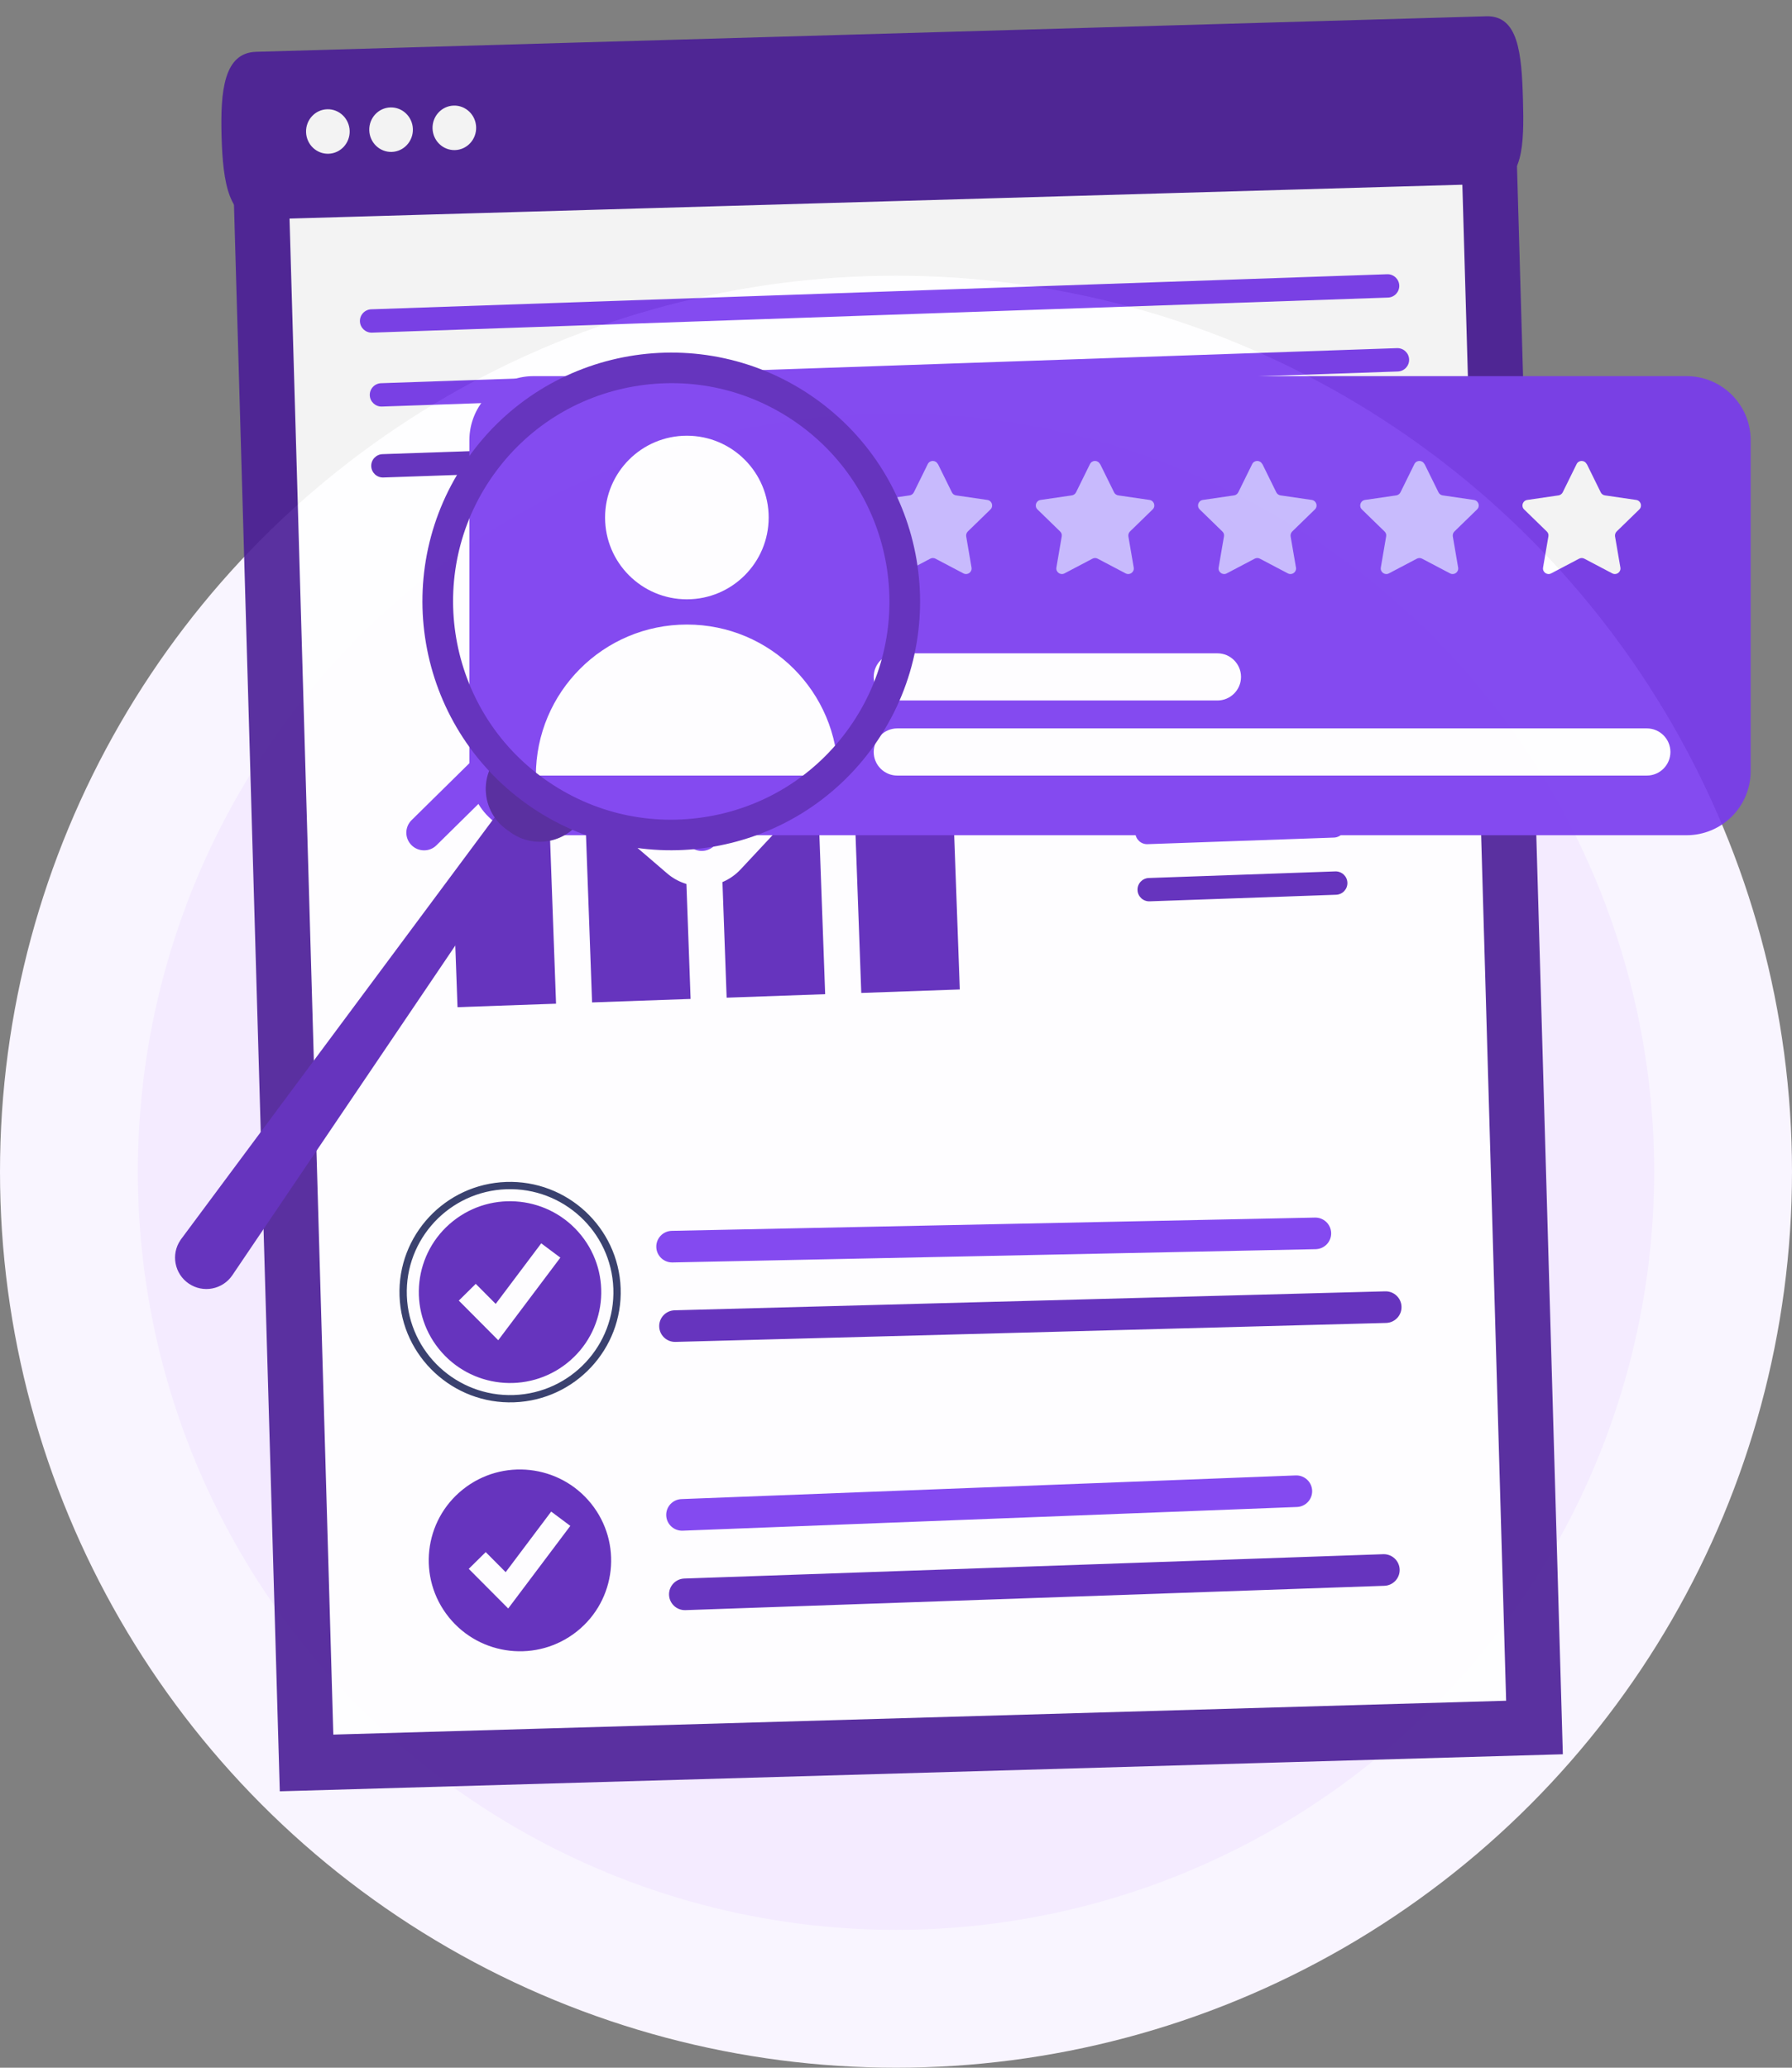 <svg width="130" height="150" viewBox="0 0 130 150" fill="none" xmlns="http://www.w3.org/2000/svg">
<rect x="0" y="0" width="130" height="150" fill="#808080" stroke="none"/>
<circle cx="65" cy="85" r="60" fill="#F4EBFF" stroke="#F9F5FF" stroke-width="10"/>
<g opacity="0.9">
<path d="M18.756 7.278L107.836 4.706L111.319 125.319L22.239 127.891L18.756 7.278Z" fill="white" stroke="#491C96" stroke-width="4"/>
<path d="M107.818 1.182L18.578 3.759C16.255 3.826 15.977 6.557 16.074 9.915C16.171 13.272 16.606 15.983 18.929 15.916L108.169 13.339C110.492 13.272 110.579 10.546 110.482 7.188C110.385 3.831 110.14 1.115 107.818 1.182Z" fill="#491C96"/>
<path d="M23.831 11.153C24.704 11.128 25.392 10.385 25.366 9.494C25.34 8.603 24.611 7.901 23.738 7.926C22.864 7.951 22.177 8.694 22.203 9.585C22.229 10.477 22.957 11.179 23.831 11.153Z" fill="white"/>
<path d="M28.417 11.021C29.29 10.995 29.977 10.252 29.952 9.361C29.926 8.47 29.197 7.768 28.324 7.793C27.45 7.818 26.763 8.561 26.789 9.453C26.814 10.344 27.543 11.046 28.417 11.021Z" fill="white"/>
<path d="M33.007 10.888C33.88 10.863 34.567 10.12 34.541 9.228C34.516 8.337 33.787 7.635 32.913 7.66C32.04 7.686 31.353 8.429 31.379 9.32C31.404 10.211 32.133 10.913 33.007 10.888Z" fill="white"/>
<path d="M39.74 56.363L32.594 56.615L33.191 73.064L40.338 72.812L39.74 56.363Z" fill="#5720B7"/>
<path d="M49.557 57.542L42.41 57.794L42.952 72.719L50.099 72.467L49.557 57.542Z" fill="#5720B7"/>
<path d="M59.205 54.074L52.059 54.326L52.714 72.375L59.861 72.122L59.205 54.074Z" fill="#5720B7"/>
<path d="M68.807 49.171L61.66 49.423L62.481 72.031L69.628 71.779L68.807 49.171Z" fill="#5720B7"/>
<path d="M68.656 41.451C68.153 40.985 67.499 40.741 66.814 40.766C66.128 40.789 65.493 41.078 65.026 41.579L50.712 56.902L41.8 49.247C41.309 48.826 40.682 48.605 40.035 48.627C40.033 48.627 40.032 48.627 40.031 48.627C39.385 48.65 38.776 48.912 38.317 49.364L28.957 58.587C28.469 59.068 28.199 59.709 28.195 60.393C28.191 61.077 28.455 61.721 28.938 62.207C29.42 62.694 30.064 62.964 30.75 62.968C31.437 62.972 32.083 62.71 32.571 62.229L40.245 54.668L49.233 62.388C49.725 62.811 50.353 63.031 51.002 63.008C51.688 62.984 52.322 62.695 52.79 62.195L68.787 45.069C69.752 44.036 69.693 42.413 68.656 41.451L68.656 41.451Z" fill="#7839EE"/>
<path d="M51.047 64.287C50.074 64.321 49.131 63.991 48.394 63.357L40.304 56.408L33.473 63.139C32.741 63.861 31.771 64.254 30.742 64.248C29.714 64.241 28.748 63.836 28.024 63.107C27.3 62.377 26.904 61.41 26.909 60.385C26.915 59.359 27.321 58.398 28.052 57.676L37.412 48.454C38.101 47.775 39.014 47.382 39.983 47.348L39.987 47.349C40.96 47.315 41.9 47.645 42.636 48.278L50.612 55.128L64.084 40.706C64.784 39.956 65.737 39.522 66.766 39.486C67.794 39.45 68.776 39.815 69.529 40.514C71.085 41.958 71.173 44.392 69.726 45.941L53.729 63.067C53.028 63.817 52.075 64.251 51.047 64.287L51.047 64.287ZM40.183 52.926L50.069 61.418C50.316 61.63 50.63 61.74 50.954 61.728C51.296 61.716 51.614 61.572 51.848 61.322L67.845 44.196C68.328 43.68 68.298 42.868 67.779 42.387C67.528 42.154 67.201 42.032 66.858 42.044C66.515 42.056 66.198 42.201 65.964 42.451L50.809 58.675L40.96 50.216C40.714 50.005 40.401 49.895 40.077 49.906L40.075 49.906C39.752 49.917 39.447 50.048 39.218 50.275L29.858 59.497C29.614 59.737 29.479 60.058 29.477 60.4C29.476 60.742 29.607 61.064 29.849 61.307C30.09 61.55 30.412 61.685 30.755 61.687C31.103 61.69 31.418 61.562 31.665 61.318L40.182 52.926L40.183 52.926Z" fill="white"/>
<path d="M69.122 40.544L63.369 42.3C63.136 42.371 63.068 42.666 63.246 42.832L67.653 46.92C67.831 47.085 68.123 46.996 68.177 46.76L69.523 40.916C69.578 40.68 69.354 40.473 69.122 40.544Z" fill="#7839EE"/>
<path d="M41.855 118.346C44.707 116.072 45.168 111.923 42.884 109.078C40.6 106.234 36.436 105.771 33.583 108.045C30.731 110.319 30.27 114.468 32.554 117.313C34.838 120.157 39.002 120.62 41.855 118.346Z" fill="#5720B7"/>
<path d="M36.867 116.685L34.006 113.81L35.236 112.595L36.683 114.05L39.986 109.656L41.373 110.693L36.867 116.685Z" fill="white"/>
<path d="M94.081 109.323L49.522 111.041C48.887 111.063 48.354 110.569 48.331 109.936C48.308 109.303 48.804 108.772 49.439 108.749L93.998 107.032C94.632 107.01 95.166 107.504 95.189 108.137C95.212 108.77 94.716 109.301 94.081 109.323Z" fill="#7839EE"/>
<path d="M100.429 115.039L49.727 116.805C49.092 116.827 48.559 116.332 48.536 115.7C48.513 115.067 49.009 114.535 49.644 114.513L100.345 112.747C100.98 112.725 101.514 113.22 101.537 113.853C101.56 114.485 101.064 115.017 100.429 115.039Z" fill="#5720B7"/>
<path d="M41.136 98.886C43.989 96.612 44.45 92.463 42.166 89.618C39.882 86.774 35.717 86.311 32.864 88.585C30.012 90.859 29.551 95.008 31.835 97.853C34.119 100.697 38.283 101.16 41.136 98.886Z" fill="#5720B7"/>
<path d="M36.144 97.225L33.284 94.35L34.514 93.135L35.96 94.59L39.263 90.196L40.65 91.233L36.144 97.225Z" fill="white"/>
<path d="M48.93 95.054L100.481 93.678C101.115 93.656 101.649 94.151 101.672 94.783C101.695 95.416 101.199 95.948 100.564 95.97L49.014 97.346C48.379 97.368 47.845 96.874 47.822 96.241C47.799 95.608 48.295 95.076 48.93 95.054Z" fill="#5720B7"/>
<path d="M48.719 89.29L95.376 88.328C96.011 88.306 96.545 88.8 96.568 89.433C96.591 90.066 96.095 90.597 95.46 90.62L48.802 91.582C48.167 91.604 47.634 91.109 47.611 90.477C47.588 89.844 48.084 89.312 48.719 89.29Z" fill="#7839EE"/>
<path d="M37.295 101.728C32.872 101.884 29.145 98.426 28.984 94.019C28.824 89.611 32.292 85.899 36.714 85.743C41.137 85.587 44.865 89.046 45.025 93.453C45.185 97.86 41.717 101.572 37.295 101.728ZM36.734 86.271C32.604 86.417 29.365 89.884 29.514 94C29.664 98.116 33.146 101.346 37.276 101.201C41.406 101.055 44.645 97.588 44.495 93.472C44.346 89.356 40.864 86.126 36.734 86.271Z" fill="#262F5F"/>
<path d="M96.361 48.727L82.834 49.204C82.365 49.221 81.971 48.855 81.954 48.388C81.937 47.92 82.304 47.527 82.773 47.511L96.299 47.034C96.769 47.017 97.163 47.383 97.18 47.851C97.197 48.318 96.83 48.711 96.361 48.727Z" fill="#7839EE"/>
<path d="M96.517 52.874L82.991 53.352C82.522 53.369 82.127 53.002 82.111 52.535C82.093 52.067 82.46 51.675 82.93 51.658L96.456 51.181C96.925 51.164 97.319 51.531 97.336 51.998C97.353 52.465 96.986 52.858 96.517 52.874Z" fill="#5720B7"/>
<path d="M96.771 60.761L83.245 61.239C82.775 61.255 82.381 60.889 82.364 60.422C82.347 59.954 82.714 59.562 83.183 59.545L96.71 59.068C97.179 59.051 97.573 59.417 97.59 59.885C97.607 60.352 97.24 60.745 96.771 60.761Z" fill="#7839EE"/>
<path d="M96.927 64.909L83.401 65.386C82.932 65.403 82.537 65.037 82.521 64.569C82.503 64.102 82.871 63.709 83.34 63.693L96.866 63.215C97.335 63.199 97.729 63.565 97.746 64.032C97.763 64.5 97.396 64.892 96.927 64.909Z" fill="#5720B7"/>
<path d="M101.405 26.949L27.706 29.493C27.237 29.51 26.843 29.143 26.826 28.676C26.809 28.208 27.176 27.816 27.645 27.799L101.344 25.256C101.813 25.239 102.207 25.605 102.224 26.072C102.241 26.54 101.874 26.932 101.405 26.949Z" fill="#7839EE"/>
<path d="M100.69 21.587L26.991 24.131C26.522 24.148 26.128 23.782 26.111 23.315C26.094 22.847 26.461 22.454 26.93 22.438L100.629 19.894C101.098 19.877 101.492 20.244 101.509 20.711C101.526 21.178 101.159 21.571 100.69 21.587Z" fill="#7839EE"/>
<path d="M101.51 32.095L27.811 34.639C27.342 34.656 26.948 34.29 26.931 33.822C26.914 33.355 27.281 32.962 27.75 32.946L101.449 30.402C101.918 30.385 102.313 30.751 102.329 31.219C102.346 31.686 101.979 32.079 101.51 32.095Z" fill="#5720B7"/>
<path d="M122.349 27.286H38.704C36.134 27.286 34.051 29.37 34.051 31.94V55.938C34.051 58.508 36.134 60.591 38.704 60.591H122.349C124.919 60.591 127.002 58.508 127.002 55.938V31.94C127.002 29.37 124.919 27.286 122.349 27.286Z" fill="#7839EE"/>
<path d="M49.828 43.476C53.106 43.476 55.763 40.82 55.763 37.542C55.763 34.265 53.106 31.608 49.828 31.608C46.551 31.608 43.895 34.265 43.895 37.542C43.895 40.82 46.551 43.476 49.828 43.476Z" fill="white"/>
<path d="M49.831 45.307C43.778 45.307 38.875 50.21 38.875 56.263H60.793C60.793 50.21 55.89 45.307 49.837 45.307H49.831Z" fill="white"/>
<path d="M88.318 50.816H65.094C64.151 50.816 63.383 50.048 63.383 49.105C63.383 48.162 64.151 47.394 65.094 47.394H88.318C89.261 47.394 90.029 48.162 90.029 49.105C90.029 50.048 89.261 50.816 88.318 50.816Z" fill="white"/>
<path d="M119.468 56.263H65.094C64.151 56.263 63.383 55.495 63.383 54.551C63.383 53.608 64.151 52.84 65.094 52.84H119.468C120.412 52.84 121.18 53.608 121.18 54.551C121.18 55.495 120.412 56.263 119.468 56.263Z" fill="white"/>
<path d="M68.043 33.663L69.055 35.718C69.111 35.837 69.23 35.918 69.361 35.937L71.629 36.268C71.96 36.318 72.091 36.724 71.854 36.955L70.211 38.554C70.117 38.648 70.073 38.779 70.092 38.91L70.479 41.171C70.536 41.502 70.192 41.752 69.892 41.596L67.862 40.528C67.743 40.466 67.606 40.466 67.487 40.528L65.457 41.596C65.164 41.752 64.814 41.502 64.87 41.171L65.257 38.91C65.282 38.779 65.239 38.648 65.139 38.554L63.496 36.955C63.259 36.724 63.39 36.318 63.721 36.268L65.988 35.937C66.12 35.918 66.232 35.837 66.294 35.718L67.306 33.663C67.456 33.364 67.881 33.364 68.031 33.663H68.043Z" fill="#C3B5FD"/>
<path d="M79.809 33.663L80.821 35.718C80.877 35.837 80.996 35.918 81.127 35.937L83.394 36.268C83.725 36.318 83.857 36.724 83.619 36.955L81.976 38.554C81.883 38.648 81.839 38.779 81.858 38.91L82.245 41.171C82.301 41.502 81.958 41.752 81.658 41.596L79.628 40.528C79.509 40.466 79.372 40.466 79.253 40.528L77.223 41.596C76.929 41.752 76.58 41.502 76.636 41.171L77.023 38.91C77.048 38.779 77.004 38.648 76.904 38.554L75.262 36.955C75.024 36.724 75.156 36.318 75.487 36.268L77.754 35.937C77.885 35.918 77.998 35.837 78.06 35.718L79.072 33.663C79.222 33.364 79.647 33.364 79.796 33.663H79.809Z" fill="#C3B5FD"/>
<path d="M91.579 33.663L92.59 35.718C92.647 35.837 92.765 35.918 92.897 35.937L95.164 36.268C95.495 36.318 95.626 36.724 95.389 36.955L93.746 38.554C93.652 38.648 93.609 38.779 93.627 38.91L94.015 41.171C94.071 41.502 93.727 41.752 93.427 41.596L91.397 40.528C91.279 40.466 91.141 40.466 91.023 40.528L88.993 41.596C88.699 41.752 88.349 41.502 88.405 41.171L88.793 38.91C88.818 38.779 88.774 38.648 88.674 38.554L87.031 36.955C86.794 36.724 86.925 36.318 87.256 36.268L89.523 35.937C89.655 35.918 89.767 35.837 89.829 35.718L90.841 33.663C90.991 33.364 91.416 33.364 91.566 33.663H91.579Z" fill="#C3B5FD"/>
<path d="M103.344 33.663L104.356 35.718C104.412 35.837 104.531 35.918 104.662 35.937L106.929 36.268C107.261 36.318 107.392 36.724 107.154 36.955L105.512 38.554C105.418 38.648 105.374 38.779 105.393 38.91L105.78 41.171C105.836 41.502 105.493 41.752 105.193 41.596L103.163 40.528C103.044 40.466 102.907 40.466 102.788 40.528L100.758 41.596C100.465 41.752 100.115 41.502 100.171 41.171L100.558 38.91C100.583 38.779 100.54 38.648 100.44 38.554L98.797 36.955C98.559 36.724 98.691 36.318 99.022 36.268L101.289 35.937C101.42 35.918 101.533 35.837 101.595 35.718L102.607 33.663C102.757 33.364 103.182 33.364 103.332 33.663H103.344Z" fill="#C3B5FD"/>
<path d="M115.114 33.663L116.126 35.718C116.182 35.837 116.3 35.918 116.432 35.937L118.699 36.268C119.03 36.318 119.161 36.724 118.924 36.955L117.281 38.554C117.187 38.648 117.144 38.779 117.162 38.91L117.55 41.171C117.606 41.502 117.262 41.752 116.963 41.596L114.932 40.528C114.814 40.466 114.676 40.466 114.558 40.528L112.528 41.596C112.234 41.752 111.884 41.502 111.941 41.171L112.328 38.91C112.353 38.779 112.309 38.648 112.209 38.554L110.566 36.955C110.329 36.724 110.46 36.318 110.791 36.268L113.059 35.937C113.19 35.918 113.302 35.837 113.365 35.718L114.377 33.663C114.526 33.364 114.951 33.364 115.101 33.663H115.114Z" fill="white"/>
<path d="M39.403 59.166L16.852 92.515C16.145 93.552 14.731 93.823 13.694 93.116C12.657 92.409 12.386 90.995 13.093 89.958C13.105 89.939 13.125 89.911 13.14 89.891L37.157 57.579C37.608 56.966 38.468 56.833 39.081 57.285C39.678 57.724 39.82 58.557 39.403 59.17V59.166Z" fill="#5720B7"/>
<path d="M35.906 55.14L42.12 59.531C40.965 61.169 38.698 61.558 37.06 60.399L36.774 60.195C35.136 59.04 34.747 56.774 35.906 55.136V55.14Z" fill="#491C96"/>
<path d="M46.015 28.028C50.183 27.313 54.378 28.26 57.835 30.703C64.964 35.743 66.665 45.637 61.625 52.767C59.186 56.22 55.545 58.518 51.377 59.233C47.209 59.947 43.014 59.001 39.557 56.557C32.428 51.518 30.727 41.623 35.767 34.493C38.206 31.041 41.847 28.743 46.015 28.028ZM45.638 25.84C41.086 26.622 36.831 29.143 33.956 33.213C28.201 41.356 30.138 52.618 38.281 58.372C42.35 61.248 47.202 62.202 51.754 61.42C56.307 60.639 60.561 58.117 63.436 54.047C69.191 45.905 67.254 34.643 59.111 28.888C55.042 26.013 50.191 25.058 45.638 25.84Z" fill="#5720B7"/>
</g>
</svg>
